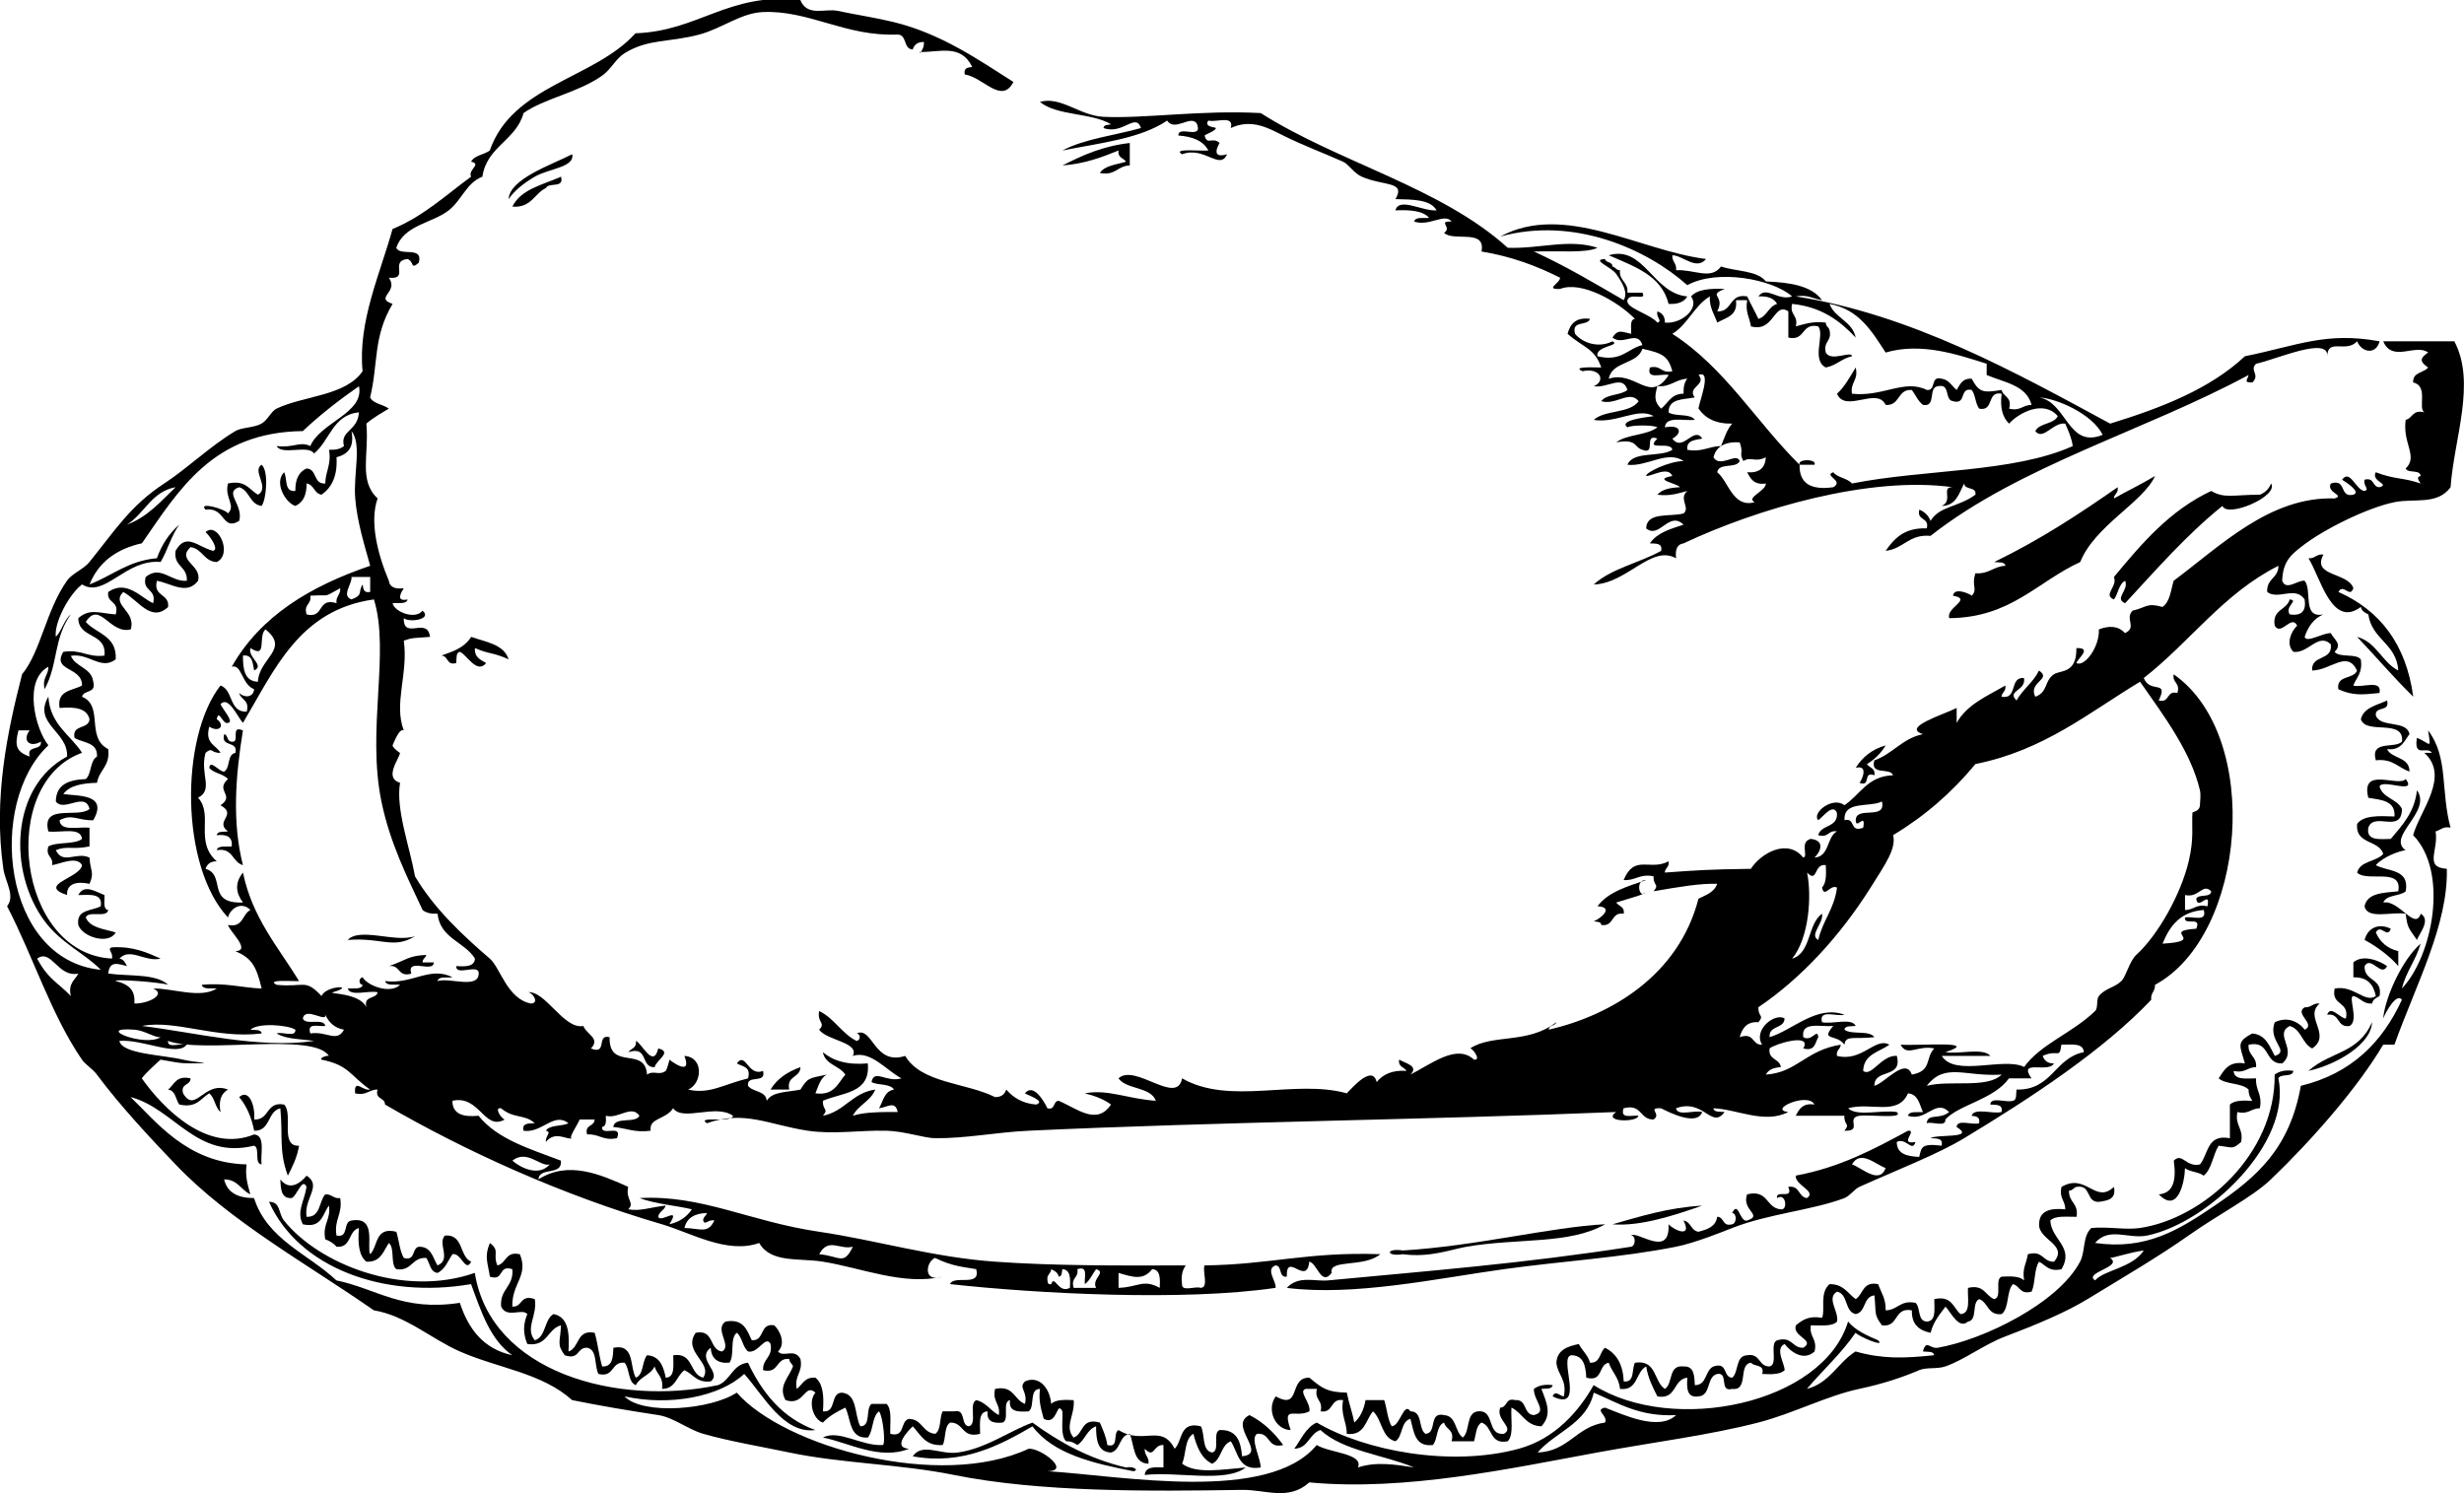 <?xml version="1.0" encoding="UTF-8" standalone="no"?>
<!-- Generator: Adobe Illustrator 13.0.2, SVG Export Plug-In . SVG Version: 6.00 Build 14948)  -->
<svg
    xmlns:rdf="http://www.w3.org/1999/02/22-rdf-syntax-ns#"
    xmlns="http://www.w3.org/2000/svg"
    xmlns:cc="http://web.resource.org/cc/"
    xmlns:xlink="http://www.w3.org/1999/xlink"
    xmlns:dc="http://purl.org/dc/elements/1.1/"
    xmlns:svg="http://www.w3.org/2000/svg"
    xmlns:inkscape="http://www.inkscape.org/namespaces/inkscape"
    xmlns:sodipodi="http://sodipodi.sourceforge.net/DTD/sodipodi-0.dtd"
    xmlns:ns1="http://sozi.baierouge.fr"
    id="Layer_1"
    style="enable-background:new 0 0 443.323 268.681"
    xml:space="preserve"
    viewBox="0 0 443.323 268.681"
    version="1.1"
    y="0px"
    x="0px"
  >
<path
      style="clip-rule:evenodd;fill-rule:evenodd"
      d="m203.27 25.733v4.041c-2.207 0.037-2.573 1.914-5.386 1.346 0.896-1.348 2.988-1.5 4.712-2.02-0.438-0.686-1.547-0.697-1.346-2.02-3.034 1.229-6.127 2.4-10.099 2.693 3.58-1.817 7.28-3.504 12.13-4.04z"
  />
<path
      style="clip-rule:evenodd;fill-rule:evenodd"
      d="m100.94 31.793c0.603 2.173-2.195 0.945-2.693 2.02-2.127 1.015-2.644 3.639-6.06 3.366 1.543-3.166 5.499-3.922 8.753-5.386z"
  />
<path
      style="clip-rule:evenodd;fill-rule:evenodd"
      d="m335.9 137.49c0.437 0.685 1.547 0.696 1.346 2.02-2.179-0.832-0.515 2.179-2.692 1.347 0.476-0.497 1.678-3.296-0.675-2.693 1.208-1.936 2.944-3.341 5.388-4.039-0.84 1.4-1.96 2.53-3.37 3.36z"
  />
<path
      style="clip-rule:evenodd;fill-rule:evenodd"
      d="m296.18 158.36c-2.131-0.155-1.175 3.851 0 2.02-0.416 0.648-1.688 0.865-5.387 2.02 0.438 0.686 1.548 0.696 1.346 2.02-2.383-0.364-1.653 2.385-4.039 2.02-0.018-0.654-0.822-0.522-1.346-0.674 0.811-0.229 3.965-2.5 0.673-2.692 1.91-2.59 5.4-3.58 8.76-4.72z"
  />
<path
      style="clip-rule:evenodd;fill-rule:evenodd"
      d="m18.799 161.06c0.056 1.066-0.324 2.567 0.673 2.692-0.283 1.513-3.572 0.02-4.04 1.347 0.793 1.9 3.338 2.049 5.386 2.693-1.25 2.258-5.989 0.833-6.732-1.347-0.409-2.877 2.445-2.491 4.039-3.366 0.392-2.411-1.992-2.047-4.039-2.02 1.034-2.01 2.991-0.69 4.713 0.01z"
  />
<path
      style="clip-rule:evenodd;fill-rule:evenodd"
      d="m76.698 171.83c-0.128 0.544-0.675 0.671-0.673 1.347h2.02c-0.011 2.009-4.989-0.949-4.039 2.02-2.516 0.72-1.919-1.672-4.04-1.347 3.221-1.11 3.422-1.87 6.732-2.02z"
  />
<path
      style="clip-rule:evenodd;fill-rule:evenodd"
      d="m417.36 180.58c-2.908 2.442 2.239 5.57-1.346 8.078-1.83-0.863-1.939-3.447-4.041-4.039-2.951 1.529 1.493 4.283-1.347 6.733-3.304 0.162-2.054-4.229-6.059-3.367-0.176 1.971 1.522 2.068 1.347 4.04-1.586-0.015-1.982 1.159-4.039 0.673 0.075 1.721 2.254 1.336 4.039 1.347-0.148 2.168 1.191 2.849 0.673 5.386-1.585-0.015-1.982 1.159-4.039 0.673-0.477 2.497 1.15 2.89 0.673 5.386-1.645 1.411-1.434 0.963-4.039 0.674-1.049 1.645-1.207 4.179-2.693 5.387-0.884-0.688-2.481-0.661-3.366-1.347-0.029 2.229-1.2 8.356-4.713 4.713 2.693-0.226 3.175-2.661 2.693-6.061 1.552-1.562 2.17 1.246 4.712 0.673 1.542-1.824 1.213-5.52 5.387-4.712v-6.059c0.796-0.775 2.38-0.763 4.039-0.674-0.355-0.541-0.701-1.094-0.673-2.02-1.223-1.246-4.062-0.875-5.386-2.02 0.986-1.482 1.783-3.154 4.713-2.692-0.856-3.181-1.675-3.826 1.346-5.387 2.463 0.23 3.082 2.305 4.04 4.039 2.86-0.896-1.34-2.639 0-6.06 2.115-1.032 4.158-0.254 5.386 1.347 2.1-1.014-1.979-2.904 0-4.039 1.21 0.09 1.43-0.82 2.7-0.67z"
  />
<path
      style="clip-rule:evenodd;fill-rule:evenodd"
      d="m142 196.06h-3.366c1.185-1.958 3.068-3.216 5.386-4.039-0.04 1.98-2.56 1.48-2.02 4.04z"
  />
<path
      style="clip-rule:evenodd;fill-rule:evenodd"
      d="m45.729 201.45c2.821 0.129 2.081-3.304 5.385-2.692 1.715 1.651-0.848 7.581 2.694 7.405-0.354 2.115-1.182 3.756-2.021 5.387-1.638-4.516-0.864-6.834-1.346-12.119-2.374 0.543-1.726 4.109-4.712 4.039-0.485-2.433-1.363-4.472-2.693-6.059 1.765-1.57 2.915 1.56 2.693 4.04z"
  />
<path
      style="clip-rule:evenodd;fill-rule:evenodd"
      d="m55.154 211.55c2.868 1.807-0.522 4.082 0 7.405 2.574 0.105 2.188-2.749 3.366-4.039 1.208-0.087 1.42 0.824 2.692 0.673 0.472 2.94-1.145 3.792-0.673 6.732 2.293 0.498 1.11-2.481 2.693-2.693 4.615-0.82 2.695 4.632 3.366 6.059 1.466-1.449 0.818-5.016 4.712-4.039 0.488 1.532 0.601 3.438 1.347 4.713 2.162 0.591 1.396-1.745 2.693-2.02 2.292-0.049 2.507 1.98 3.366 3.365 2.588-1.098-0.081-3.951 1.346-5.385 3.401-0.259 2.526 3.757 4.713 4.712-1.046 2.063-1.803-1.709-3.367-1.347-0.827 1.192-1.311 2.729-2.692 3.366-1.383-0.187-1.344-1.797-2.02-2.692-2.642-0.172-2.503 2.436-5.387 2.02-1.121-0.898-0.225-3.814-1.346-4.713-0.992 1.478-1.449 3.488-4.039 3.366-1.384-1.084-1.562-3.376-1.347-6.059-1.968 0.5-1.303 3.634-4.04 3.366-0.493-0.628-1.224-1.02-2.02-1.347-0.528-2.772 1.033-3.454 0.673-6.059-1.184 1.508-1.237 4.148-4.712 3.365-1.178-2.304 0.295-4.171 0.673-6.731-0.786-1.803-1.76 1.753-2.693 2.02-1.893 0.098-1.942-1.648-2.02-3.366 1.541 2 3.404 0.93 4.716-0.67z"
  />
<path
      style="clip-rule:evenodd;fill-rule:evenodd"
      d="m306.27 216.94c-4.935 1.72-11.076 3.779-16.158 3.365 5.08-1.44 10.01-3.01 16.16-3.36z"
  />
<path
      style="clip-rule:evenodd;fill-rule:evenodd"
      d="m288.77 220.3c-6.321 3.652-15.662 2.45-24.91 4.04-2.796 0.48-6.565 2.001-11.444 1.346-3.141 0.477-3.141-1.149 0-0.673 13.33-0.81 26.58-4.21 36.35-4.72z"
  />
<path
      style="clip-rule:evenodd;fill-rule:evenodd"
      d="m242.32 258c-0.028-2.216-1.136-3.353-0.673-6.059-2.384-0.365-1.655 2.384-4.039 2.02 0.487-2.06-1.162-1.981-0.674-4.041h-2.02c-1.405 0.39 0.971 2.544 0.674 4.041-2.562 1.308-4.98-1.282-3.367 3.366-2.762-0.02-4.423-3.671-2.693-6.059 4.671 2.57 2.207-3.424 6.061-3.368 2.428 2.057 3.351 2.609 6.731 2.693 0.359 1.886 0.988 3.5 1.347 5.387 1.076-0.943 1.72-2.319 2.02-4.039h3.366c0.487 1.532 0.601 3.438 1.347 4.712 1.545-0.078 2.165-4.496 3.367-2.692 2.264-0.021 1.371 3.116 2.692 4.039 2.185-0.059 0.475-4.015 3.366-3.366 2.292 0.178 1.904 3.032 3.366 4.039 1.353-1.115 0.51-4.426 2.692-4.712 3.235-0.318 1.478 4.356 4.713 4.039 1.963-1.151-1.525-2.451-0.674-4.712 1.339-0.01 0.856-1.837 2.693-1.347 2.198-0.179 1.427 2.611 3.367 2.692 2.587-0.592-0.12-2.705 0-4.714 0.78-0.564 1.804-0.887 3.366-0.673-0.108 0.79-1.229 0.569-2.02 0.673 0.943 2.458 1.976 4.614 0 6.733-2.839-0.079-3.406-2.429-5.388-3.365-0.137 2.105 0.455 4.941-0.673 6.059-3.348 0.656-2.664-2.722-4.712-3.366-1.001 0.57-0.975 2.167-1.347 3.366h-4.039c0.577-2.149-1.06-2.083-1.347-3.366-1.451 0.568-1.087 2.952-2.02 4.039-3.302 0.384-3.399-2.436-4.039-4.712-1.77 0.475-1.33 3.159-2.694 4.039-2.526-0.615-2.37-3.913-4.039-5.386-1.36 1.59-1.45 4.42-4.73 4.05z"
  />
<path
      style="clip-rule:evenodd;fill-rule:evenodd"
      d="m165.56 9.576c0.357-0.542 0.703-1.094 0.674-2.02-1.152-0.03-1.744 0.5-2.021 1.347-1.729-0.066-0.962-2.628-2.693-2.693-9.312 0.429-15.957-4.402-24.236-4.041-4.017 0.176-7.326 2.931-11.445 4.041-5.383 1.449-9.225 0.735-13.465 3.366-1.592 0.988-2.396 2.879-4.039 4.039-4.375 3.09-10.426 4.09-14.138 6.732-1.341 4.943-6.598 5.969-7.406 11.446-2.871 1.104-3.698 4.209-6.06 6.059-2.964 2.322-8.065 2.616-9.426 6.732 0.625 1.62 4.896-0.407 4.04 2.694-1.552 1.335-0.748-0.169-2.02-0.673-3.36 0.373 0.469 3.75-3.367 3.366 1.876 2.614-2.684 3.578 0.673 4.712-3.535 5.945-2.546 10.676-4.039 16.831 0.612 1.183 2.359 1.231 3.366 2.02-1.402 0.842-2.839 1.649-4.039 2.693 0.512 5.633-1.438 10.244 2.02 13.465-1.454 4.126-0.056 9.844 2.02 14.811 0.162 1.184 1.158 1.535 2.693 1.346-0.412 0.628-1.566 2.484 0.674 2.02-0.209 0.915-1.686 0.56-2.693 0.675 0.3 1.54 4.073 3.047 5.386 1.346 1.834 1.496-2.267 2.216-3.367 1.347-0.097 4.024 4.272-0.363 4.713 3.366-2.93 0.241-3.095 0.103-4.713 0.673 0.845 5.908-1.864 11.343 0 16.158-0.825-0.572-2.016 2.759-2.02 2.693 0.021 0.414 1.334 1.427 1.346 1.346-0.168 1.098-2.948 4.532 0 5.386-0.811 4.738 1.768 11.614 2.693 16.831 3.431 5.834 8.785 10.803 13.465 14.812 1.866 1.599 3.137 7.287 7.406 8.079 1.648-0.074 0.143-2.226-0.673-2.02 3.209-0.488 6.517 6.73 10.099 6.059 0.489 1.479 3.159 2.236 1.346 4.039 3.055 1.26 0.916-2.674 3.366-2.02-0.139 6.126 6.412 1.523 6.733 6.733 1.235-0.854 2.157 0.236 3.366-0.674 0.19-0.143 0.708-2.033 0.673-2.02-0.026 0.01 4.209 3.303 2.693-0.674 3.545 0.231 3.188 4.984 0.673 6.06 3.843 0.887 6.399-0.955 10.772-2.02 0.586-2.158-1.037-2.106-2.02-2.692 1.614-2.217 1.986 2.448 4.713 1.346 0.647 2.443-3.025 0.565-2.693 2.693 0.863 1.156 3.205 0.834 3.366 2.692 0.97-1.723 3.85-1.536 6.059-2.02 1.339-2.12 1.425-2.007 4.713-2.692-1.149 0.646-1.476 2.114-2.02 3.366 3.371 0.453 4.037-1.799 5.386-3.366-1.052-1.642-3.626-1.76-4.039-4.041 1.817 1.55 4.386 2.347 8.079 2.021 0.536 5.472-4.659 5.215-8.079 6.731-0.062 1.837 1.121 1.354 0 2.693 3.932-0.78 5.277-4.148 9.425-4.713-0.837 2.08-3.056 2.779-4.04 4.713 2.046-0.708 5.46-0.681 8.079-0.674-0.466-2.11-1.795-0.878-3.366-0.673 0.75-1.271 0.946-3.094 2.693-3.366-0.68-1.115-2.859-0.73-4.04-1.346 0.459-2.457 2.681 0.143 5.386-0.674-2.774-1.47-5.542-5.076-8.752-4.04 1.246-2.453-4.65-2.754-6.059-4.713 1.263-1.283-0.4-1.217 0-3.366 2.728 1.312 4.043 4.037 6.732 5.386 0.847-0.166 0.679-1.338 0-1.346 2.939-1.347 3.11 5.853 8.752 4.039 2.91 4.945 10.916 4.793 16.158 7.406 1.151 0.029 1.744-0.5 2.02-1.347 1.265 1.428 2.89 2.496 5.386 2.693 1.82-0.604-1.421-1.626-2.021-2.02 1.52-1.907 3.449 1.443 4.04 2.692 1.493 0.371 0.958-1.286 2.02-1.347 3.216 1.313 6.854 4.559 9.425 0.674-1.284-0.961-2.923-1.565-4.713-2.02 4.194-0.783 7.515 0.971 12.792 1.346-0.994-2.598-5.223-1.957-6.732-4.039 2.998-2.757 10.529 4.994 11.445 0 8.594 4.942 20.274 0.088 29.623 2.693 0.973-0.94 4.598-5.254 5.386-2.02 1.104-1.366 2.745-2.193 5.387-2.021-0.438-0.686-1.548-0.696-1.348-2.02 1.181 0.679 3.612 1.164 2.021 2.693 3.755-1.881 8.321-5.615 11.444-2.693 1.367 0.205-0.138-1.945-0.674-2.021 3.998-2.645 10.39-0.723 15.485-4.713-0.166 0.731-1.34 0.458-1.347 1.347 11.144-2.576 23.363-9.742 26.93-23.563 1.341-0.679 2.875-1.163 3.366-2.692-3.046-0.091-6.807 0.545-11.444 1.347 1.121-1.339-0.062-0.856 0-2.693-2.538-0.518-3.22 0.821-5.388 0.674 1.965-4.723 4.746-1.585 8.08-3.366 0.189 1.087-0.636 1.158-0.673 2.02 6.173-0.433 7.612-0.564 15.484-0.674 1.841-2.855 6.628-5.533 9.425-2.02 1.003-0.201-0.728-2.832 1.347-3.365 2.621 0.274 1.803 2.303 0.673 3.365 2.747-0.171 2.151-3.683 4.039-4.712-1.621-0.276-1.463 1.229-3.365 0.673 0.501-1.969 3.634-1.304 3.365-4.04-0.757-1.774-2.608 0.903-3.365 1.346-1.208-1.314 2.625-4.354 4.712-2.692 2.836-1.878 4.164-5.261 8.753-5.386-0.529-1.49-4.168 0.128-3.366-2.692 3.329-1.16 5.024-3.953 8.752-4.712-3.947-1.222 3.756-3.531 6.059-4.714v2.694c1.837-3.325 5.494-4.829 8.753-6.733 0.189 1.088-0.636 1.159-0.673 2.02 2.996 0.529 1.325-3.611 4.039-3.366 0.395 2.365-3.182 2.215-1.347 4.039 1.119-2.023 3.024-3.259 4.039-5.385 2.417 1.604-1.978 1.998-0.673 4.712 2.315-0.795 1.59-2.85 3.366-4.04 1.168-0.782 4.116-0.044 4.039-4.712 2.966-0.104 0.191 1.903 0 2.693 1.472 0.768 4.214-2.945 4.041-6.059 1.788-0.679 3.428-0.704 4.712 0.673 2.222-1.08-0.095-2.517 1.347-4.04 2.641-0.624 2.502-1.467 5.385-0.673 1.349-0.897 1.501-2.99 2.021-4.714 8.442-6.288 17.314-15.186 28.95-14.811 1.987-0.585-1.562-1.008-0.674-2.693 2.939-0.92 1.432 2.606 4.039 2.02 1.474-0.457-1.275-2.238-2.02-2.694 1.432-2.032 2.508 1.929 4.039 2.021 0.999-0.294-0.265-0.863 0-2.021 1.838-0.489 1.355 1.338 2.693 1.348 1.988-0.586-1.562-1.008-0.673-2.694 3.519 1.347 4.741 0.889 8.078 2.021-0.414-0.6-0.813-1.205 0-1.348-0.101-1.245-2.279-0.412-2.693-1.346 2.295-2.197-0.604-4.505 0-8.751 1.285-0.288 1.219-1.924 3.366-1.347-1.239-0.762 0.803-4.758-2.02-5.386-0.104-1.9 1.904-1.688 2.693-2.694-1.525-1.036-1.525-1.656 0-2.693-2.228-1.683-6.448 1.871-8.079-2.02h12.792c3.964 7.489-0.048 17.477-0.673 26.257-2.411 3.269-6.444 1.954-10.1 2.693-4.697 0.948-12.685 4.793-16.831 8.079-1.823 1.445-3.242 2.618-3.366 6.059 0.681 1.896 2.859-0.186 4.04 0 1.422 1.721-0.521 6.805 3.367 6.06-1.737 0.731-2.744 2.194-3.367 4.039 0.358 1.169 3.243-0.732 4.713-0.673 0.591 1.189 2.134 1.964 0.674 3.366 0.898 1.121 3.813 0.226 4.712 1.347 0.396 2.417-0.783 3.257-1.347 4.712 1.529 0.49 5.253-1.213 4.713 1.346-3.089 0.295-4.673 0.542-7.405-0.673-0.393-2.636 2.769-1.719 3.366-3.366-1.786-3.733-4.626-0.094-8.078 0-0.223-2.916 3.727-1.657 3.365-4.712-2.227-2.183-4.088 1.713-6.733 1.346-1.452-1.442-0.345-3.762 0.674-4.712-1.015-2.101-2.904 1.98-4.039 0-0.498-2.966 2.179-2.759 2.692-4.714 1.735 0.164-0.925 1.16 0 2.694 2.107 0.312 3.006-0.585 2.693-2.694-1.66-2.507-4.788 0.167-6.732-1.346-0.17-2.414 2.022-2.466 2.02-4.712-9.874 4.938-15.915 13.707-24.236 20.197 1.196 2.899 4.539 0.209 2.692 4.039 2.073 0.501 1.294-1.848 3.366-1.346 0.557-1.903-0.948-1.744-0.673-3.366 16.072 11.218 13.042 47.076-3.366 55.88 0.085 1.207-0.824 1.421-0.674 2.692-8.622 9.104-21.575 17.606-33.662 24.91-4.819 2.914-12.069 5.698-18.85 8.753-0.838 0.376-1.745 1.658-2.694 2.02-5.761 2.192-13.659 2.809-20.197 5.386-1.777 0.7-6.696 2.691-10.098 3.366-10.05 1.991-20.361 2.57-30.97 4.039-12.037 1.668-26.883 4.896-39.049 3.367 2.086-2.286 5.059-1.125 7.407-1.348 18.338-1.735 35.098-3.036 54.533-6.059 0.856-0.153 0.882-2.009 0-2.02 1.096-0.924 7.068 4.215 6.731-2.021 1.144 1.177 4.322 2.461 2.692-0.673 1.373 0.198 1.32 1.822 2.693 2.02 1.599-0.42 3.134-0.905 3.366-2.692 1.338 0.008 0.855 1.837 2.692 1.346 0.858-0.152 0.884-2.008 0-2.02 1.152-2.368 1.357 1.688 2.693 1.347 2.983-0.986-1.04-1.783 0-4.712 3.86-0.944 3.364 2.47 6.06 2.692 1.307 0.267 0.983-3.066-0.673-2.02-0.269-1.614 3.066 0.374 2.02-2.02 2.113-0.319 1.779 1.812 3.366 2.02 1.839-1.238-2.16-2.275-2.02-4.039 7.953-1.473 14.084-4.767 20.197-8.08 1.801-0.199-1.789 2.612 1.346 2.02-0.571 1.976-1.693-0.875-3.365 0 0.023 2.221 1.913 2.575 4.039 2.693 0.422-1.668 0.299-2.497 4.039-2.02 0.314-1.437-0.962-1.282-2.02-1.347 1.189-0.784 8.247 0.136 4.712-2.02 0.084-1.486 2.856-0.286 4.041-0.674 0.247-1.146-0.526-1.269-1.348-1.346 0.501-1.519 3.776-0.264 5.387-0.674 0.314-1.437-0.962-1.281-2.02-1.346 0.084-1.487 2.854-0.286 4.039-0.674 0.788-0.108 0.567-1.227 0.673-2.02 6.426 0.142 6.854-5.715 12.118-6.733-0.074-1.719-2.253-1.335-4.04-1.346-0.359 2.709-0.534 0.737-3.365 2.02 0.294 0.828 0.861 1.383 2.02 1.348-0.972 1.854-6.504-0.854-4.039 2.692h-4.039c-2.751 3.829-9.05 4.738-11.446 7.405 0.114 1.461-2.388 0.305-3.366 0.673 0.209-1.881 2.252-0.542 4.039-2.02-2.498-2.455-4.025 1.776-7.404 0.674 0.209-0.914 1.686-0.56 2.692-0.674-0.639-1.38-0.835-3.203-2.692-3.365-1.792 4.154-6.754 1.518-10.772 2.692 1.593 1.549 6.043 0.24 8.753 0.673 1.463 1.29-4.923 0.425-6.732 0.674-2.546 0.419 0.727 2.812-2.694 2.692 1.123-1.338-0.061-0.855 0-2.692h-8.751c0.615-1.181 1.251-2.339 3.365-2.02-1.101-2.292-8.446 0.924-4.712 1.346-4.255 2.218-9.319-0.542-13.466-0.673 0.108 0.789 1.229 0.567 2.02 0.673-2.367 3.208-3.723-2.501-8.751-0.673 0.29 1.506 3.317 0.272 4.712 0.673-0.872 2.571-5.754 0.167-7.405-0.673-2.662-0.114 0.216 1.034-1.346 2.02-2.522 0.054-2.035-2.901-5.388-2.02-0.677 2.025 1.501 1.192 2.694 1.347-0.278 1.244-6.615 1.136-4.04-0.674-34.042 1.403-71.106 1.755-105.7 3.366-5.775 0.27-11.306 1.404-16.831 1.347-1.971-0.021-5.546-1.275-8.752-1.347-4.868-0.107-9.507 0.694-14.138 0-6.981-1.045-11.416-3.759-18.178-1.347-1.979-1.376 4.466 0.03 4.712-1.346-3.104-2.201-9.034 1.089-10.772-1.347-1.422 2.132-4.389 1.682-4.039 4.039-2.867 0.398-4.453-0.483-6.733-0.673 0.271-1.973 3.951-0.539 4.713-2.02-1.46-2.062-3.79 0.646-6.06 0 0.058 0.954 0.111 1.906-0.673 2.02-0.214 1.786 3.771-0.63 2.693 2.02-2.537 0.518-3.218-0.821-5.386-0.673-0.49-1.837 1.337-1.355 1.347-2.693h-2.693c-0.296 0.904-2.196 3.533-1.347 3.366-0.828 0.422-3.019-1.455-4.712 0.673-0.142-1.151 1.148-1.743 0-2.02 0.68-1.114 2.859-0.73 4.039-1.347-2.584-2.101-4.82 1.887-8.078 1.347-0.315-1.437 0.961-1.281 2.02-1.347-1.774-1.682-3.694-0.724-6.06-2.692-1.367-0.206 0.138 1.945 0.673 2.02-3.698 2.106-4.5-4.461-9.426-3.366 0.022 2.447 1.98 2.958 4.713 2.693 3.38 4.249 9.292 5.968 14.811 8.078 0.328 2.797-3.881 1.057-4.039 3.367 5.37-3.436 11.136-0.89 16.157 1.347-0.547 2.327 1.257 2.841 0 4.039 2.103 0.391 3.712-0.305 6.733-0.673-0.238 0.883-1.185 1.059-1.347 2.02 0.451 1.202 4.179-2.103 2.02 1.346 1.83-0.414 3.153-1.335 4.04-2.692-2.728-0.662-6.436-0.928-9.425-2.02 11.225-0.618 19.756 4.211 32.315 6.059 10.212 1.503 20.458 4.593 31.642 5.386 10.832 0.768 21.934 0.703 34.335 0.673-0.565 0.782-0.888 1.806-0.673 3.366-0.113 1.461 2.388 0.305 3.366 0.675 1.487-0.084 0.286-2.856 0.674-4.041 11.844-0.143 18.498-2.474 31.642-2.02-2.919 2.484-9.367 0.816-8.752 3.366-1.898 2.501-2.627-1.808-4.039-2.02-0.444 4.512-4.176-1.926-4.041 2.692-1.552 0.206-0.747-1.943-2.02-2.02-1.896 0.682 0.188 2.86 0 4.041-16.558 2.438-42.893 1.051-58.571-0.675 0.726-1.742 5.584 0.648 4.713-2.692-2.12-0.385-4.26-0.462-7.406-2.02-1.649 0.67-2.245 4.537 1.346 3.365-6.959 1.664-14.717-1.608-21.543-2.692-4.354-0.691-9.35 0.288-11.445-3.366-5.757 2.07-12.358-1.864-17.504-3.366-17.96-5.242-35.354-13.138-49.82-21.543-0.009-1.339-1.837-0.856-1.346-2.693-1.586-0.015-1.982 1.16-4.039 0.674-0.206-2.749 1.405-0.36 2.693-0.674-3.627-2.566-3.822-4.415-8.752-5.386-0.332-0.43 1.263-0.805 1.346-0.674-2.783-4.328-22.529-0.331-28.949-2.693-0.114 1.461 2.388 0.306 3.366 0.674-1.663 2.257-7.997-1.05-12.119-0.674 0.523 2.387 7.831 2.498 11.446 3.367 2.325 0.56 6.505 0.672 1.346 0.674-2.075 0-2.545-0.195-5.386-0.674-1.149 1.094-2.385 2.103-3.366 3.366 3.891 5.486 11.828 13.513 20.197 10.099 2.094 0.149 1.137 3.351 1.346 5.385-1.398-0.172-0.184-2.956-1.346-3.365-10.428 2.55-14.26-6.654-22.217-8.752 4.518 4.295 10.176 11.903 20.871 12.117-0.294 2.315 0.266 3.774 0.673 5.388-1.689-0.78-2.254-2.684-4.713-2.693 0.546 2.37 2.461 3.373 5.386 3.366 2.381 7.491 9.727 10.021 14.811 14.811 7.252 1.5 11.876 5.629 22.217 4.04 1.548 4.734 4.265 8.303 9.425 9.425-3.968-2.763-5.593-7.871-7.405-12.792-15.782 2.712-31.066-2.965-36.355-14.811 2.118-0.01 1.653 2.062 2.692 3.366 6.174 7.753 21.353 13.963 34.336 9.425 2.833 17.895 25.596 24.056 43.761 20.197 2.286-0.854 2.55-3.732 5.386-4.039 2.605 5.475 6.191 9.966 12.118 12.119-5.722 0.777-9.382-6.323-12.792-10.1-4.372 4.099-13.355 5.846-21.544 4.041 3.316 3.46 15.651 2.375 20.198-0.675 8.588 9.803 36.616 17.557 52.513 10.1 2.182-0.179 7.719 4.053 3.367 4.039 13.384 0.832 39.781 5.813 48.473-4.713 2.166 1.405 8.526 1.516 7.405 4.039 3.248-1.07 6.709-0.541 10.1 0-5.544-2.311-12.742-2.967-16.831-6.731-2.059 0.635-2.11 3.275-4.714 3.366 1.245-1.674 2.036-3.799 4.04-4.713 8.636 5.1 24.164 8.043 36.354 4.713 6.545-1.788 10.823-6.773 13.466-11.446 14.312 8.979 41.28 3.425 45.78-11.444 1.325 1.593 3.338 2.496 5.387 3.366 1.48 1.402-3.379-0.606-4.041-1.347-2.56 3.724-5.867 6.699-8.751 10.098 4.113-1.047 5.568-4.755 8.751-6.731 4.791 1.355 8.611 1.26 14.139 0.673-0.108-0.788-1.227-0.567-2.02-0.673 0.618-2.275 1.203-0.415 2.692-0.673 8.116-1.407 21.632-7.965 25.583-15.485 0.989-1.881 0.418-4.542 2.021-6.059 3.1-0.287 6.136 0.389 8.751 0 11.375-1.688 24.417-13.271 24.237-27.603 0.781-0.566 1.805-0.889 3.365-0.674-0.1 1.245-2.279 0.413-2.692 1.347 2.431 11.722-12.654 25.992-23.563 28.276-3.441 0.72-6.843-1.636-9.425 1.346 9.194 1.326 15.044-2.324 21.544-6.731 7.582-5.143 13.456-10.234 15.483-21.544 9.032-2.188 14.654-7.789 18.178-15.485-0.922-1.311-2.834 2.059-3.366 3.366 0.327-3.721 3.379-10.529 6.732-13.464-0.834 2.979-2.613 5.016-3.366 8.078 5.524-5.819 8.493-20.971 2.02-27.603 1.246-4.442 6.689-10.574 2.02-14.812h1.347c-0.87-1.317-3.263 1.048-2.692-2.693 2.433 0.94 2.604 2.387 2.02-1.346 3.709 4.893 2.22 10.82 4.04 17.503-1.408-0.284-1.783 0.462-2.694 0.675 0.583 3.391-2.143 6.477 2.021 6.731 0.268 9.935-5.461 20.638-9.427 31.643h-2.02c-4.539 7.708-12.874 17.23-20.197 24.237-3.366 3.221-9.323 6.221-14.812 10.099-5.314 3.754-11.417 7.322-18.176 11.445-3.984 2.429-9.256 4.616-14.812 6.731-3.895 1.482-7.308 4.176-10.772 5.386-1.473 0.516-3.405 0.115-4.712 0.674-2.791 1.192-6.267 2.411-10.771 3.365-5.832 1.237-11.921 4.447-18.178 6.061-8.907 2.294-18.408 3.455-28.95 5.386-15.621 2.859-34.519 7.01-51.839 5.386-3.741 3.373-7.841 1.277-12.119 1.346-16.589 0.267-36.357 0.447-51.84-2.692-9.764-1.979-20.064-2.037-29.623-4.039-5.271-1.104-10.884-2.042-15.484-3.366-2.66-0.767-5.339-2.951-8.079-3.366-5.444-0.825-10.632-1.707-15.485-2.692-5.469-4.916-13.325-5.725-20.197-8.753-5.214-2.297-9.685-6.439-15.484-7.405-11.947-8.338-25.829-15.926-35.682-26.258-4.344-4.554-9.823-10.354-14.138-16.156-0.748-1.007-2.123-1.857-2.693-2.693-5.595-8.194-8.704-18.407-13.465-27.604 1.505-1.904-0.332-4.36-0.673-6.732-1.827-12.709 0.702-24.596 3.367-35.009 3.376-4.094 4.275-11.433 8.079-16.831 0.958-1.359 2.947-2.016 4.039-3.366 4.62-5.709 7.373-10.158 13.465-14.137 4.185-2.734 8.216-6.688 12.792-9.426 1.145-0.685 3.395-0.583 4.713-1.347 1.119-0.648 1.761-2.249 2.693-2.693 4.923-2.348 12.401-2.249 15.485-6.733-0.88-8.904 3.195-17.616 5.386-25.583 5.562-2.293 9.602-6.107 14.138-9.425-0.644-1.254 2.017-2.25 0-2.693 0.612-1.183 2.359-1.232 3.366-2.02 4.089-11.785 18.749-12.83 26.209-21.083 11.469-0.424 16.486-7.302 29.622-6.06 1.273 3.173 4.473 1.54 6.732 2.02 3.366 0.714 6.8 1.217 10.099 2.02 8.519 2.076 15.267 6.788 21.543 10.772-2.112 4.131-5.405-0.845-8.752-1.346-0.247-1.146 0.526-1.271 1.347-1.347-2.04-4.188-5.83-2.638-9.43-2.693zm198.61 182.44c2.952-4.151 8.672-6.099 12.792-10.1 0.567-0.551 0.166-2.07 0.674-2.692 1.155-1.421 2.855-1.512 4.039-2.692 0.889-0.888 1.447-3.575 2.692-4.713 3.943-3.606 8.011-10.9 9.425-16.831 1.006-4.215 0.502-6.399 0.673-8.753 0.013-0.165 1.282-0.185 1.347-1.347 0.044-0.779 0.18-1.936 0-2.692-1.648-6.966-6.423-13.282-10.771-19.524-9.242 5.57-17.28 12.343-29.623 14.812-4.157 5.044-9.063 9.338-14.811 12.792 0.602 2.364-1.304 5.085-4.039 9.425-5.553 8.806-12.505 16.343-20.197 21.544-0.062 1.837 1.121 1.354 0 2.692-2.155-0.134-2.911 1.128-3.367 2.693 2.726-0.931 2.129 1.462 4.04 1.347-1.676-2.569 2.224-5.8 4.039-4.713-0.081 1.94-2.871 1.169-2.692 3.366 4.144-1.249 8.482-5.868 13.464-4.039-1.388 0.408-4.677-1.087-4.039 1.346 1.827 0.418 5.343-0.854 6.059 0.674-0.791 0.105-1.911-0.115-2.02 0.673 1.262 0.983 4.463 0.027 5.387 1.347-3.672 0.423-5.174-0.425-5.387 1.347-1.467-2.02-4.401-0.566-2.02-3.366-2.262 0.207-5.836-0.898-5.386 2.02 1.535 0.925 2.531-1.735 2.693 0-0.587 0.983-0.535 2.607-2.693 2.02 1.656-2.859-5.113-0.811-6.059 0-0.318 2.114 1.812 1.779 2.02 3.367-1.254 0.092-2.25 0.442-2.692 1.347 5.6-0.374 7.137-4.373 13.464-5.387-0.037 0.861-0.863 0.933-0.674 2.02 4.535 1.151 6.861-3.437 9.427-2.02-1.809 1.335-4.616 1.669-4.713 4.713 1.461 1.198 3.336-2.918 6.06-2.693 1.059 4.201-4.088 2.196-4.04 5.387 1.842-0.451 5.603-5.241 6.732-2.02 3.679-0.654 2.354-2.941 4.039-4.714-3.117-0.615-4.859 1.58-6.059-0.673 3.356 0.237 14.586-0.782 8.078 1.346 2.488 0.431 6.707-0.871 8.08 0.674h-8.753c2.36 3.85 11.16 0.15 14.82 1.99zm-77.42 58.58c-1.297 5.66-6.897 7.018-10.099 10.772 5.619-0.215 6.963-4.706 12.118-5.386 0.644-1.254-2.016-2.25 0-2.692 3.189 1.197 9.658 4.338 12.792 1.346-6.61 0.33-10.4-2.17-14.81-4.04zm-262.56-70.02c2.5 0.058 5.842-1.672 3.366-2.693 3.479-0.095 8.417 1.881 11.445 0-1.007-0.115-2.484 0.24-2.693-0.673 4.221-0.407 7.121 0.51 10.772 0.673-0.984-4.165-1.852-5.472-4.713-6.731 2.865-0.113-1.012-3.487-1.347-4.714 2.791 0.547 2.528-1.961 4.04-2.693-1.651-1.661-3.654-0.237-4.04 1.347-8.571-9.151-8.667-32.381-1.346-41.741 2.348 0.794 1.474 4.81 4.713 4.713 0.577-2.148-1.06-2.083-1.346-3.367 0.895 0.875 2.504 0.888 2.693-0.673-2.248-0.82-2.239-4.641-4.04-4.039 5.189-9.173 14.199-14.526 24.911-18.178-0.978-3.547-2.345-7.858-2.693-12.118-0.362-4.416 1.24-9.731-0.673-12.119 0.579 3.048-0.744 4.193-2.693 4.712 0.202 3.344-0.843 5.44-2.693 6.733-1.373-0.199-1.32-1.822-2.693-2.02 0.033 2.053-0.612 3.427-2.02 4.04-1.749-0.529-3.895-4.14-2.021-6.061 0.623 1.173-0.022 3.615 2.021 3.368-0.033-2.053 0.611-3.429 2.02-4.041 1.939 0.081 1.168 2.871 3.366 2.694 0.028-2.217 1.137-3.352 0.673-6.06 1.173 0.051 2.094-0.149 2.693-0.673-0.774-2.817 2.463-2.62 2.693-6.059-4.721 0.441-5.239 5.083-8.079 7.405-1.019-1.673-5.799 0.414-6.732-1.346 3.127 0.394 4.064-0.921 6.06 0 1.794-4.271 9.776-5.923 8.752-10.771-3.561 2.498-6.988 5.13-10.099 8.079-16.172 0.202-22.242 10.514-28.95 20.188-4.589 1.022-7.818 3.403-9.426 7.405 4.059-1.551 6.955-4.266 12.118-4.712 0.884-2.481 2.238-4.496 4.04-6.059-1.422 1.945-2.113 4.621-3.367 6.732-6.342-0.571-10.071 6.585-14.138 4.04-2.433 1.845-5.079 7.023-4.713 9.426 1.109-1.135 1.463-3.025 2.694-4.039-3.152 4.403-2.234 8.849-4.713 13.464-0.486-2.057 0.688-2.452 0.673-4.039-4.537 2.421-2.399 11.132 0 14.139-11.101 10.425-8.326 38.665 9.425 40.394-2.75-2.864-7.129-4.759-10.099-8.753-6.605-8.882-6.144-24.195 4.04-29.622 0.231-4.507-6.21-5.892-3.367-10.772 0.332 5.054 3.944 6.83 6.06 10.099-15.231 5.443-11.694 36.196 5.385 37.028 0.266-1.158-0.999-1.727 0-2.02 3.811-0.22 6.257 0.924 8.752 2.02-2.759 0.701-5.504-2.074-7.406 0 0.755 0.142 1.048 0.748 1.347 1.347-1.599-0.395-3.135-1.03-3.367 1.347 3.736 0.527 8.563-0.036 10.772 2.02-1.619-0.485-9.848-1.084-9.426-0.673 2.741 0.69 3.487 1.9 3.369 4.02zm7.405-92.908c-4.361 0.8-5.577 4.746-8.751 6.732 3.762-1.4 6.109-4.213 8.751-6.732zm6.06 43.088c-0.854 3.098 1.224 3.263 2.02 4.712-1.837 0.061-1.355-1.121-2.693 0-1.062 3.846 1.507 6.605-1.346 8.078 2.838 3.096-0.728 7.847 3.366 11.446-1.158-0.036-1.726 0.518-2.02 1.346 3.753 1.08 0.029 6.331 6.732 6.06-1.231-1.649-1.559-3.457 0-5.386 1.693 8.18 6.346 13.402 10.099 19.524-1.12 0.079-6.098-0.368-4.04 0.673 5.018 0.503 5.067-1.188 8.079 2.02 0.803-1.976 6.452-1.977 2.02-0.673-1.024 0.301 4.799 0.035 6.06 2.692-0.59-2.161 1.746-1.396 2.02-2.692-1.609-0.41-4.885 0.845-5.386-0.674 1.008-0.115 2.484 0.24 2.693-0.673-0.679-0.009-0.847-1.181 0-1.347 0.806 1.472 4.935 3.099 6.732 1.347-1.007-0.115-2.484 0.24-2.693-0.673 4.832 0.656 8.095-2.764 12.118-0.674-1.007 0.114-2.484-0.24-2.692 0.674 2.239-0.679 7.323 1.489 7.406-1.347 0.11-1.905-4.15 0.559-4.04-1.347 1.67 0.099 3.267 0.125 3.367-1.347-1.886-3.053-6.263-3.61-6.732-8.079-1.173 0.051-2.094-0.15-2.693-0.674-2.807-5.991-5.88-12.097-7.406-19.523-2.674-13.012 1.577-26.847-1.347-36.356-13.408 1.854-17.871 12.651-23.563 22.218-0.987-1.071-2.611-4.968-4.04-3.367 0.336 0.864 2.524 3.205 1.346 3.367-0.969 0.359-1.643-2.624-2.02-0.673 1.637 1.2 0.356 2.48-1.347 1.34zm8.079-10.1c-0.284-1.288-0.244-2.897-2.02-2.693-0.016 2.485 0.301 4.635 2.693 4.712 0.185-4.245 5.839-5.862 1.347-9.425-1.401 1.331 0.409 5.393-2.693 3.366-0.521 1.71 2.634 3.09 0.673 4.03zm9.425-10.1c3.278 0.809 1.825-3.113 5.386-2.02-0.15-1.273 0.759-1.487 0.673-2.694-3.386 1.81-1.381 1.109-5.385 1.347 0.275 1.62-1.23 1.46-0.674 3.36zm11.446-4.04v-2.693h-3.366c0.186 1.18-1.896 3.359 0 4.039 2.228-0.827 1.084-1.311 2.02-2.692 0.075 0.82 0.2 1.59 1.346 1.34zm-61.266 29.62c-0.592-2.164 2.22-0.923 2.02-2.692-2.018 1.18-3.417-0.218-2.02-2.02h-2.02c-0.682 2.71-0.469 3.85 2.02 4.71zm326.53 11.45c2.074-0.502 0.821 2.322 3.367 1.347 0.489-2.948-1.338 0.543-1.348-1.347 0.033-2.661 5.5 0.114 4.714-3.365-2.24 1.13-6.97-0.23-6.73 3.37zm-4.72 21.55c0.776-3.49 2.908-5.619 3.365-9.427-1.253-0.645-2.249 2.017-2.692 0 0.774-0.795 0.763-2.379 0.673-4.039-2.196-0.339-1.427 3.349-3.365 1.347 0.855 4.107 0.392 11.737-2.693 15.484 3.465-1.023 2.746-6.23 5.386-8.079 0.31 1.72-2.38 3.82-0.68 4.72zm61.94 0.67c8.188-0.483-0.564-2.259 6.06-2.694 1.047-2.394-2.286-0.405-2.02-2.02 1.271-0.298 4.058 0.916 3.366-1.347-4.2 0.29-6.11 2.87-7.41 6.06zm8.08-6.73c0.591-3.138-1.745 0.928-2.02-1.347 0.413-0.933 2.593-0.102 2.694-1.346-1.553-1.562-2.173 1.246-4.714 0.673v2.692c1.59 0.02 1.98-1.15 4.04-0.66zm-384.42 16.15c-0.533-2.329 0.748-2.843 1.346-4.039-3.698 0.757-4.826-4.569-7.406-2.693 2.001 3.75 3.539 4.14 6.06 6.73zm45.781 5.39c-1.193 0.153-3.372-0.679-2.693 1.347 2.977-0.476 4.718 1.72 6.059-0.674-1.71-0.309-2.727-1.312-3.366-2.692 0.316 1.521-3.653-1.55-4.04 0.673 0.467 1.32 3.756-0.17 4.04 1.34zm-2.021 2.69c-2.351-0.342-5.083-0.302-6.732-1.346 0.978-0.369 3.48 0.787 3.367-0.674-1.385-0.893-6.759-1.274-8.079 0 0.792 0.105 1.911-0.115 2.02 0.674-8.216 1.03-15.43-2.516-21.543-1.347 9.617 1.17 21.009 4.13 30.967 2.7zm-32.315-2.02c-7.468-0.562 1.83 3.218 4.712 1.347-1.075 0.12-2.855-1.21-4.712-1.35zm322.48 10.1c4.07-1.093 10.879 0.555 13.466-2.02-6.64 0.42-10.19-2.23-13.47 2.02zm-247.76 14.14c-1.687 0.514-4.064-2.773-6.733-0.673 1.735 1.46 4.879 2.84 6.733 0.67zm24.235 11.44c2.938 0.077 4.163 1.117 5.386-1.347-1.158-0.265-1.726 0.999-2.02 0-0.002-0.676 0.545-0.801 0.673-1.347-2.19 0.06-3.63 0.87-4.04 2.7zm30.3 3.37c-2.371 0.63-4.39-1.74-6.059 1.346 3.75 0.35 4.39 2.1 6.06-1.35zm223.51 6.06c1.55-1.859 6.706-2.225 8.752-5.386-2.57 0.369-5.047 1.235-6.059 1.347 2.45 1.62-4.9 2.64-2.69 4.04zm-188.5 0c0.038 0.41 0.1 0.798 0.673 0.673 0.615-1.83 1.251 1.794 3.366 0.675 0.099-1.671 0.126-3.269-1.346-3.367-0.15 0.521-0.019 1.328-0.673 1.346-0.142-0.754-0.748-1.047-1.346-1.346-0.04 0.87-0.86 0.94-0.67 2.03zm4.71 1.35h4.04c-0.875-1.672 1.975-2.795 0-3.367-0.674 0.896-1.11 2.031-2.02 2.692-0.153-1.192 0.679-3.371-1.346-2.692 0.28 1.62-1.23 1.46-0.67 3.37zm8.08-2.7v2.694c3.588-0.111 4.371-1.648 7.406 0 0.099-1.671 0.125-3.269-1.346-3.367-1.6 2.03-3.34 1.49-6.06 0.68zm138.01-18.85c-1.931-0.761-4.511-3.312-6.061-0.675 1.69 0.53 4.92 3.73 6.06 0.68z"
  />
<path
      style="clip-rule:evenodd;fill-rule:evenodd"
      d="m118.44 188.66c2.566 0.622-0.243 1.972-0.673 3.367-2.581 0.111-1.019-3.918-4.713-2.694 0.438-0.684 1.548-0.695 1.347-2.02 1.06 0.32 3.14 5.11 4.03 1.34z"
  />
<path
      style="clip-rule:evenodd;fill-rule:evenodd"
      d="m187.11 18.328c3.81-1.047 7.154 2.5 11.445 2.693 7.554 0.34 17.499-1.256 28.276-0.673 14.002 8.888 32.435 13.347 44.434 24.236 5.688 0.223 11.04-1.676 16.158 0-2.061 1.007-6.865 0.518-11.444 0.673 5.706 2.598 10.897 5.708 16.156 8.753 0.79-1.333-0.12-2.938-1.346-4.712-0.894-1.294-4.593-2.543-2.02-2.693 0.166 0.731 1.339 0.456 1.346 1.347 0.546 0.127 0.672 0.674 1.347 0.673-0.175 1.97 1.522 2.068 1.347 4.04h2.694c0.896 1.592-2.308-0.124-2.694 1.346-0.378 1.437 4.047 2.441 5.387 4.039 0.999-0.294-0.267-0.861 0-2.02 0.827 0.294 1.382 0.861 1.347 2.02 3.025 0.308 6.318-2.623 4.712-4.712 1.157-1.312 3.485-1.451 6.059-1.346-3.217 1.273 0.181 1.074-1.346 4.039 2.821 0.129 2.081-3.304 5.386-2.693 0.646 1.375 1.376 2.664 2.021 4.04 1.563-0.457 1.801-2.237 3.366-2.693-0.573-0.999-1.694-1.448-3.366-1.347 1.404-2.007 3.54 0.895 6.059 0-3.493-3.12-13.527-4.993-18.851-2.02-7.3-6.518-20.438-12.414-33.663-8.753 11.532-6.205 25.022 2.536 37.029 4.041-1.739 2.127-4.218-0.674-6.06-0.673-0.085 1.207 0.825 1.419 0.674 2.693 3.27-0.187 6.244 1.826 8.078-0.673 2.675 0.915 6.498 0.681 8.08 2.692 4.315 0.172 8.214 0.761 10.098 3.366-1.58-0.214-2.526-1.063-4.712-0.673 20.824 3.252 39.527 13.671 56.553 22.89 9.27-2.848 17.982-6.254 24.236-12.119 9.576-1.946 14.547-4.453 24.236-2.693-0.591 2.423-3.175 2.104-4.039 0-1.989 2.18-5.287-0.664-5.386 2.693 0.33-3.693-9.198 0.584-12.792 1.346-1.264 1.191 0.801 1.966-0.674 3.367-1.721 0.029-0.821-0.501-0.673-1.346-18.665 10.06-41.148 16.301-57.226 28.949-3.937-0.345-4.834 2.348-8.078 2.693 1.561-2.253 3.426-4.203 7.404-4.039 0.502-2.073-1.848-1.294-1.346-3.366 0.97 0.376 1.643 1.05 2.02 2.02 1.574-2.664 4.911-2.422 8.078-4.712 0.206-1.553-1.944-0.749-2.02-2.02-0.955 1.737-1.392 3.993-4.039 4.04 2.173-0.998-0.282-3.48 2.02-3.366-15.087-2.104-35.4 3.934-48.474 10.098-1.184 0.162-1.534 1.158-1.346 2.693-4.417-2.536-8.836 4.534-14.812 4.712 3.154-2.905 8.24-3.877 12.118-6.059 0.315-1.437-0.961-1.282-2.02-1.346 1.255-1.886 3.688-2.597 6.059-3.366-2.659-2.553-4.336 2.644-6.731 0.673 0.103-3.038 4.263-2.021 6.731-2.693 1.27-1.047-0.966-2.624 0.674-4.039-1.613 0.407-3.072 0.967-5.386 0.673 0.83-0.966 2.315-1.276 4.039-1.347-0.332-0.706-5.115-1.352-1.347-2.021-0.797-1.812-3.51 0.003-4.712 0-0.138-0.62 4.059-2.647 6.731-2.693-2.933-2.008-6.541 1.07-10.099 0.673 1.04-2.55 5.909-1.272 8.079-2.693-0.225-1.633-5.091 0.316-2.692-2.02-2.561-0.989-0.133 3.01-2.692 2.02-1.617-0.474-0.79-2.006-4.714-1.346 1.909-1.457 5.496-1.237 7.406-2.693-0.726-0.452-4.661-0.452-5.387 0-1.637-1.249 3.094-1.8 4.714-2.02-2.803-1.656-6.698 1.363-10.772 0.673 1.979-1.836 6.521-1.109 8.079-3.366-1.673-2.061-4.087 0.805-6.733 0 0.938-1.305 3.484-1.004 4.713-2.02-0.844-2.844-3.641-0.231-6.059-0.673 2.288-0.974 1.074-3.419-2.02-2.694-2.144-0.927 2.379-0.665 3.365-0.673-1.177-3.471-3.137-3.506-6.059-6.059 0.477-1.767 1.462-3.026 4.039-2.692-0.422 1.372-3.401 0.189-2.692 2.692 1.382 1.686 4.275 2.606 6.731 1.347 1.62 0.808-3.154 0.821-2.692 2.693 4.396 1.03 5.359-1.373 8.08-2.02-0.935-2.799-3.479 0.198-5.388-1.347 1.01-1.566 1.647-1.028 3.368-0.673 0.055-1.066-0.324-2.567 0.673-2.692-3.158-3.211-9.664-6.879-13.466-5.386-2.84 0.114 0.012-1.035 0-2.02-4.178-2.106-8.734-3.833-14.138-4.714 0.822-4.188-5.041-1.69-6.732-3.366 1.562-0.985-1.314-2.133 1.347-2.02-1.236-1.624-3.97 0.923-6.732 0 0.208-0.914 1.685-0.558 2.693-0.673-1.157-1.312-3.487-1.451-6.061-1.347 0.645-2.451 4.863 0.201 7.406 0-1.135-2.007-4.34-1.944-7.406-2.02 1.916-3.278-2.07-2.294-6.059-4.039-1.421-0.623-2.357-2.245-3.366-2.693-3.579-1.595-7.298-2.98-10.772-4.714-2.517-1.254-5.672-3.117-9.425-1.346 0.637-2.432-2.652-0.938-4.039-1.347-0.861 1.22 1.325 1.173 1.346 1.347 0.059 0.481-2.048 1.228-2.02 1.346 0.434 1.849 1.465 0.146 2.693 1.347 0.007 0.008-1.891 2.995 1.346 2.021-1.287 2.984-4.083-1.506-8.079 0-1.939-1.128 3.44-0.536 4.713-0.673-0.922-1.772-2.875-2.512-5.387-2.694-0.117-1.913 4.405 0.815 3.366-2.02-0.974-1.941-4.007 1.471-5.386-0.673-4.807 3.273-12.117 4.041-18.851 5.387 3.953-2.106 9.41-2.709 14.138-4.041-0.96-2.859-3.264 1.265-6.732 0 0.019-0.654 0.824-0.522 1.346-0.673-3.51-2.116-9.75-1.489-12.81-4.04zm121.86 39.721c-0.523-1.496-1.414-2.625-1.347-4.712-2.802 1.688-3.943 5.034-6.732 6.732 9.428 6.058 15.1 15.87 22.891 23.563-0.482-1.091 3.175-1.091 2.692 0h-2.692c-0.091 3.458 2.152 4.581 6.059 4.041 2.049-1.187-1.837-2.085 0-2.694 0.797 0.999 2.543 1.048 3.366 2.021 12.904-2.582 29.053-1.917 39.722-6.733-0.222-1.573-0.81-2.781-1.347-4.04-2.171-0.331-3.979 3.142-5.386 1.347 0.735-1.51 3.306-1.183 4.039-2.693-2.544-3.021-7.106-0.545-8.751 1.346-1.156-1.088-1.672-2.816-1.347-5.385-2.775-0.53-1.266 3.223-4.039 2.692-0.688-0.885-0.661-2.482-1.348-3.366-2.3-0.506-0.854 2.735-3.366 2.02-1.583-0.213-0.398-3.191-2.693-2.693-1.859 0.158-0.24 3.797-2.692 3.366-0.909-0.661-1.345-1.797-2.02-2.693-2.654-0.186-2.06 2.878-4.712 2.693-1.542-3.319-7.262 1.536-8.754-2.02 1.424-1.271 2.335-3.053 3.366-4.714 0.54 2.335-1.001 2.588-0.673 4.714 5.5 0.636 9.443-2.693 13.465-0.673 1.771 0.199 0.53-2.612 2.693-2.02 1.371 0.199 1.794 1.348 2.692 2.02 0.585-0.986 1.009-2.134 2.693-2.02 1.349 2.474 2.015 2.572 5.387 2.02 0.287 1.283 1.923 1.217 1.347 3.366 2.057 0.486 2.453-0.688 4.039-0.673-0.92-3.569-4.938-4.04-8.078-5.386v-2.021c-5.062-1.594-11.721-3.918-18.178-2.02-2.478-3.807-4.795-7.772-10.1-8.751 0.984 2.606 4.097 3.084 4.712 6.059-2.828-3.006-6.141-5.528-11.444-6.059-0.487 2.059 1.161 1.979 0.674 4.039 1.612-0.407 3.071-0.967 5.385-0.673-0.001 0.676 0.546 0.801 0.674 1.347 0.489 2.059-1.161 1.981-0.674 4.039 0.908 1.753 4.7-0.426 4.713 0.673-1.854 0.392-2.812 1.676-4.713 2.02-2.659-1.408-0.139-5.821-1.346-7.405-3.149-0.68-2.237 2.701-5.386 2.02v-4.712c-2.628-1.793-2.576 3.878-6.732 2.693-0.216-1.58-1.064-2.526-0.674-4.712h-2.021c0.38 2.857-1.82 3.12-3.37 4.037zm-6.06 12.792c-0.051-1.173 0.15-2.094 0.674-2.693-2.142 0.102-2.962 1.526-5.386 1.346-0.474 1.679-0.664 2.766 0.673 4.039 1.26-0.987 1.79-2.701 4.05-2.692zm2.02 0.673c-2.072 0.396-4.765 0.172-4.713 2.693 1.202 0.817 3.917 0.123 4.713 1.347-2.035 0.208-5.236-0.748-5.386 1.346 3.032-0.584 3.115 1.126 1.346 2.02 1.896 2.551 3.849-2.363 5.386 0-1.287 0.283-2.897 0.245-2.692 2.02 2.708 0.463 3.843-0.644 6.059-0.673 0.604-1.416 1.047-2.993 2.02-4.04-2.978 0.061-4.858-0.975-6.059-2.693-0.047-0.819 2.567-7.104 0-6.059 1.53 1.804-2.15 2.16-0.68 4.039zm3.36 10.772c1.164 2.008 4.163-0.965 4.713 0.673-0.608 1.411-3.799 0.241-4.039 2.02 2.06 1.646 2.783 6.459 6.733 5.387-1.649-0.837 2.017-1.959 2.02-3.366-2.114 0.319-2.752-0.841-3.367-2.021 2.195 0.176 3.24-0.798 3.367-2.692-2.05 1.005-2.619-0.221-4.041 0.673-0.865-1.587 0.09-1.251-0.673-3.366-2.61-0.147-4.22 0.713-4.71 2.692zm-8.07-14.811c-1.272-0.299-4.057 0.915-3.366-1.348 2.059-0.488 1.98 1.162 4.039 0.673-0.758-2.706-1.707-3.232-5.385-4.039-0.945 2.872-5.45 2.182-6.061 5.387 4.87-1.561 7.36 4.659 10.78-0.673zm78.09 10.771c-1.856-3.761-8.239-6.562-11.446-6.732 5.02 0.841 5.18 9.298 11.45 6.732z"
  />
<path
      style="clip-rule:evenodd;fill-rule:evenodd"
      d="m102.95 27.754c0.506 2.356-4.223 2.577-6.732 4.039-2.069 1.205-3.698 2.547-4.713 4.039 0.209-3.62 7.413-6.049 11.445-8.078z"
  />
<path
      style="clip-rule:evenodd;fill-rule:evenodd"
      d="m289.44 45.931c6.358-1.861 7.923 6.882 14.139 7.405-0.571 0.999-1.694 1.447-3.366 1.347-1.3-5.205-6.27-6.746-10.77-8.752z"
  />
<path
      style="clip-rule:evenodd;fill-rule:evenodd"
      d="m12.74 117.97c0.802 2.114 3.714 2.12 4.039 4.712 0.59 2.161-1.746 1.396-2.02 2.693 3.97 1.655 0.618 7.316 4.712 9.426 0.385 3.078-1.649 3.737-2.02 6.059-2.625 0.067-4.923 0.464-6.059 2.02 2.477 0.402 8.17-0.118 5.386 4.712-2.824 0.093-3.761-1.224-6.06 0 0.15 2.096 3.351 1.138 5.386 1.347v3.367c-3.055 0.633-4.033-0.162-6.06 0.674 1.271 2.702 3.747 0.199 6.06 1.346 0.146 2.463 0.925 2.583 0 4.713-3.475-0.742-4.125 0.86-4.039 2.02-5.517-1.845 2.451-3.1 2.693-5.386-0.925-1.736-4.125-0.149-5.386 0 0.276-1.622-1.23-1.463-0.673-3.366 1.589-0.88 4.653-0.284 6.06-1.346-0.236-2.232-3.881-1.057-6.06-1.347-1.306-5.122 5.335-2.296 7.406-4.041-0.756-3.217-4.579 0.634-6.06-1.346 0.039-3.104 2.365-3.92 5.386-4.039 1.082-0.938 0.717-3.322 2.02-4.04 0.161-2.629-2.5-2.437-4.04-3.366-0.507-2.526 2.571-1.468 2.693-3.366-0.459-2.01-2.68-2.257-5.386-2.021-0.516-3.208 2.296-3.09 4.04-4.039 0.065-3.428-5.489-2.525-3.366-6.059 3.213-0.519 4.333 1.052 7.405 0.673 0.419-4.234-4.66-2.97-4.712-6.732 2.03-1.793 3.66-0.927 6.732-0.673 0.72-2.516-1.671-1.919-1.346-4.041 3.312-2.293 5.89 1.042 8.079 2.021 0.666-2.686-2.012-2.028-1.347-4.714 2.733-2.241 4.553 0.93 7.406 0.673 0.173-2.641-2.435-2.502-2.02-5.386 1.901-3.372 3.869-0.773 6.732 0 1.219-0.202-0.681-2.832-1.346-3.366 2.174-2.002 4.987 3.911 2.02 5.385-2.339-0.129-2.556-2.381-4.712-2.692-2.611 2.437 2.119 3.229 1.347 6.059-1.986 2.651-4.798 0.477-7.406 0-0.708 2.952 2.277 2.212 2.02 4.714-3.091 2.907-5.424-1.325-8.079-2.694-2.291 2.335 2.4 3.402 1.346 6.733-3.766 0.947-5.571-5.284-8.079-1.347 1.898 2.141 5.628 2.45 5.386 6.732-2.666 2.04-4.765-1.17-8.078-0.64z"
  />
<path
      style="clip-rule:evenodd;fill-rule:evenodd"
      d="m36.977 91.711c-1.452-1.539 3.569-0.115 4.039 0.673 1.488-1.477-0.666-2.752 0-5.386 3.156-0.687 3.829 1.107 5.386 2.02 2.245-1.278-1.167-4.312 0.673-5.387 1.297 1.124 0.861 6.208 0 7.407-2.185-0.285-2.138-2.799-4.039-3.366-2.845 0.879 0.821 3.156 0 6.059-3.109 1.91-2.448-2.564-6.059-2.02z"
  />
<path
      style="clip-rule:evenodd;fill-rule:evenodd"
      d="m387.74 85.651c-2.181 4.781-10.832 8.914-13.466 15.485-7.713 3.508-12.442 9.998-23.563 10.1-0.657-1.917 4.287-3.418 0.674-4.041 0.173-1.575 2.958-0.388 3.366 0 1.149-1.167-0.106-1.764 0.673-4.04 2.425 0.18 3.245-1.243 5.387-1.346-0.108-0.789-1.229-0.567-2.02-0.673 8.634-4.203 15.51-8.809 22.217-13.464 0.189 1.087-0.636 1.158-0.673 2.02 2.44-1.367 5.02-2.605 7.4-4.045z"
  />
<path
      style="clip-rule:evenodd;fill-rule:evenodd"
      d="m408.61 86.999c1.462 2.282-7.899 6.269-8.751 4.04-6.47 5.2-11.892 11.447-17.505 17.504-2.046-0.831 0.729-2.316 0-4.041-1.183 0.613-1.232 2.359-2.02 3.366-2.046-0.83 0.729-2.315 0-4.039 4.988-6.006 10.021-11.971 17.505-15.483 2.395 1.396 3.87 0.684 8.751 0.673 0.97-0.379 1.64-1.052 2.02-2.021z"
  />
<path
      style="clip-rule:evenodd;fill-rule:evenodd"
      d="m415.34 100.46c1.207 0.085 1.421-0.825 2.694-0.673-2.168 4.006 4.428 3.145 5.385 6.059-0.66 1.888-1.797-0.977-2.692 0.673 7.46 3.312 12.178 9.366 13.464 18.851-3.519-3.438-6.701-7.21-10.098-10.771 3.521 0.966 4.438 4.538 7.405 6.059-0.299-4.864-4.765-5.558-5.386-10.098-0.6-0.299-1.203-0.592-1.347-1.346-5.24 3.91-7.24-5.29-9.42-8.75z"
  />
<path
      style="clip-rule:evenodd;fill-rule:evenodd"
      d="m84.777 114.6c2.647 0.943 5.867 1.315 6.732 4.04-2.875-1.293-3.304-0.847-6.059-2.02-0.115 1.685 1.034 2.108 2.02 2.693-1.66 2.049-3.442-1.449-4.713-2.02-0.789 0.108-0.567 1.227-0.673 2.02-1.837 0.491-1.354-1.338-2.693-1.346 1.465-0.57 3.952-1.12 5.386-3.36z"
  />
<path
      style="clip-rule:evenodd;fill-rule:evenodd"
      d="m432.17 133.45c0.428-4.243-6.484-1.146-7.405-4.039 0.553-2.141 2.89-2.497 4.713-3.368 0.592 2.164-2.219 0.923-2.02 2.694 0.825 2.316 5.525 0.757 6.059 3.366-0.973 1.271-1.503 2.984-4.039 2.692 0.885 1.808 4.043 1.344 4.039 4.04-2.026-0.666-3.004-2.383-6.059-2.02-1.03-3.72 3.36-2.03 4.72-3.36z"
  />
<path
      style="clip-rule:evenodd;fill-rule:evenodd"
      d="m40.343 132.11c0.731 0.166 0.457 1.338 1.346 1.346 1.614 0.267-0.373-3.066 2.02-2.02-1.363 8.317-1.944 16.62 0 24.236-1.955-0.514-1.747-3.191-4.713-2.692 0.209-0.914 1.686-0.56 2.693-0.674 0.203-1.773-0.932-2.21-2.693-2.02 0.108-0.79 1.228-0.568 2.02-0.673-2.511-1.887 1.815-2.962-1.346-4.714 2.708-1.808-1.043-2.586 1.346-4.712-0.823-0.974-2.569-1.021-3.366-2.021 0.188-1.591 1.798 0.772 2.693 0.674 1.122-0.674 0.477-3.113 2.02-3.366 0.505-2.32-2.736-0.87-2.02-3.38z"
  />
<path
      style="clip-rule:evenodd;fill-rule:evenodd"
      d="m432.84 152.98c-1.065 0.132-3.921 1.088-5.385 2.692 2.148 1.218 6.11 0.622 5.385 4.713-1.085 0.933-3.47 0.568-4.039 2.02 2.83-0.537 5.712 5.134 6.732 2.02 1.919 1.107-0.323 3.653-0.673 4.714-1.506-2.181-1.721-2.152-2.021-4.714-2.499-0.418-6.928 1.095-7.405-1.347 0.485-2.432 3.417-2.418 6.06-2.692 0.804-4.394-5.605-1.576-7.405-3.366 0.541-2.151 3.461-1.925 4.712-3.366-0.794-2.572-5.06-1.673-4.712-5.387 1.112-1.579 3.928-1.458 6.731-1.347 0.191-2.884-2.409-2.976-4.712-3.366-1.445-5.762 5.397-1.852 6.731-3.365 2.154 2.888-4.231-0.131-4.712 1.346 0.591 2.103 3.175 2.211 4.039 4.039-0.092 4.54-5.025 0.392-6.059 3.366-0.392 2.413 1.992 2.047 4.039 2.021 2.036-2.454 4.266-4.711 4.713-8.753 2.79 3.83-5.56 8.36-2.03 10.79z"
  />
<path
      style="clip-rule:evenodd;fill-rule:evenodd"
      d="m427.46 167.79c0.748 1.72 2.057 2.881 4.039 3.367v2.692c-1.013-1.261-3.393-3.304-6.06-4.712 0.576-2.252 2.595-3.058 4.713-2.021-0.66 1.88-1.8-0.98-2.69 0.67z"
  />
<path
      style="clip-rule:evenodd;fill-rule:evenodd"
      d="m74.678 168.46c-3.917 2.4-5.997 0.199-12.119 0.675 2.186-2.33 8.617 0.55 12.119-0.68z"
  />
<path
      style="clip-rule:evenodd;fill-rule:evenodd"
      d="m427.46 179.23c-0.419-2.049-1.495-3.441-4.04-3.366v-2.692c1.724-1.526 4.748-0.272 6.06 0.673-1.015 2.101-2.904-1.979-4.04 0-0.129 2.822 3.305 2.08 2.693 5.386-0.6 0.298-1.203 0.591-1.347 1.347-1.675 0.104-2.084-1.059-3.366-1.347-1.021 0.054 1.076 4.402-0.673 5.386-2.385 0.364-1.655-2.384-4.039-2.02 0.611-1.827 2.358 0.687 3.366 0.673 0.68-3.148-2.701-2.236-2.02-5.386 3.47-0.68 5.4 2.7 7.41 1.35z"
  />
<path
      style="clip-rule:evenodd;fill-rule:evenodd"
      d="m426.78 183.94c-0.132 3.917-6.284 7.624-11.445 8.753 4.09-3.6 8.92-3.04 11.44-8.75z"
  />
<path
      style="clip-rule:evenodd;fill-rule:evenodd"
      d="m41.016 196.06c-1.142 0.653-1.729 1.86-1.346 4.039-0.972-0.822-1.021-2.568-2.02-3.365-1.557 0.91-2.23 2.706-5.386 2.02-0.677-0.895-0.637-2.505-2.02-2.693 1.126-0.893 1.436-2.604 4.04-2.02-0.009 1.337-1.837 0.856-1.346 2.693 2.203 3.77 3.765-2.34 8.078-0.68z"
  />
<path
      style="clip-rule:evenodd;fill-rule:evenodd"
      d="m315.03 245.21c-2.375 0.318-0.329 5.058-3.367 4.712-2.442 0.648-0.564-3.023-2.692-2.692-1.995 0.474-1.067 3.87-3.366 4.041-2.104 0.308-2.151-1.44-2.02-3.368-2.63 0.289-1.85 3.986-5.386 3.368-0.84-1.631-1.666-3.271-2.02-5.388-1.932 0.986-1.422 4.414-4.714 4.039-0.175-2.067-1.46-3.026-2.02-4.712-1.912 0.332-0.969 3.52-4.039 2.692-0.12-2.124-0.473-4.014-2.693-4.039-2.46 0.34 2.72 10.365-3.365 7.407 0.493-1.2 1.224-0.098 2.02 0 0.604-3.074-1.121-3.817-1.347-6.061 0.154-2.313 2.003-2.934 4.039-3.366 0.604 1.189 1.625 1.966 2.02 3.366 1.9 0.104 1.688-1.903 2.693-2.692 2.095 1.047 3.246 3.037 3.365 6.059 2.043 0.247 1.399-2.193 2.021-3.366 3.969-0.604 3.339 3.394 5.386 4.712 1.518-0.949 0.552-4.384 3.365-4.039 1.894-0.098 1.941 1.649 2.021 3.366 2.249 0.006 1.784-2.704 3.365-3.366 2.659-0.862 1.63 1.962 3.366 2.02 1.209-1.035 0.543-3.945 2.693-4.039 2.425-0.405 1.984 2.056 4.04 2.02 1.598-0.42-0.104-4.144 1.347-4.712 2.79-0.772 2.622 1.416 4.712 1.347 2.237-1.425-2.021-1.955-1.346-4.04 1.126-0.893 2.256-1.783 4.712-1.346 0.629-1.376-0.507-4.464 1.347-6.061 2.514-0.044 3.272 1.667 4.712 2.694 1.375-0.871 1.226-3.265 4.041-2.694 0.523 1.498 1.413 2.626 1.347 4.714 2.206-0.038 2.572-1.915 5.385-1.347 0.938 0.857 0.293 3.298 2.02 3.366 1.721-0.075 1.337-2.255 1.347-4.039 3.168-0.701 3.386 1.551 4.713 2.692 1.926-0.095 1.23-2.808 1.346-4.712 2.931-0.688 3.097 1.392 4.714 2.02 1.512-0.283 0.018-3.573 1.347-4.041 1.659-0.088 3.243-0.102 4.039 0.674-0.39-2.185 0.459-3.131 0.673-4.713 2.792-0.771 2.623 1.417 4.713 1.347 2.601-3.083-2.811-3.895-2.693-6.732 0.022-2.446 1.98-2.958 4.713-2.692 0.015-1.587-1.16-1.982-0.674-4.039 4.42-2.604 6.086 3.19 9.427 0 0.462 2.257-1.13 2.461-2.692 2.692-2.387 0.142-1.33-3.158-4.041-2.692-0.545 0.128-0.671 0.675-1.347 0.673-0.109 2.13 1.79 2.251 1.347 4.713-1.787 0.007-3.844-0.255-4.713 0.673 0.199 3.496 4.351 4.737 2.02 8.752-2.327 0.533-2.842-0.748-4.039-1.347-0.919 1.326-0.643 3.846-1.346 5.387-2.147 0.577-2.083-1.061-3.366-1.348-1.191 1.277-0.627 4.312-2.02 5.387-2.532 0.287-2.383-2.105-4.039-2.692-1.411 0.608-0.241 3.799-2.021 4.039-1.631 1.433-2.977-1.5-4.039-2.692-1.064 1.402-2.194 2.742-2.692 4.712-2.049-0.419-3.441-1.495-3.366-4.039-3.327-0.635-2.269 3.117-5.386 2.692-1.462-1.99-1.022-1.978-1.347-5.385-2.057 0.187-1.478 3.01-3.367 3.365-2.05-0.419-1.314-3.621-3.366-4.039-1.99 1.179 0.39 3.586 0 5.386-0.866 0.928-2.923 0.666-4.712 0.673-0.33 2.126 1.213 2.377 0.673 4.713-2.054 1.856-4.407-0.07-5.386-1.347-1.813 0.796 0.003 3.511 0 4.713-0.795 0.776-2.379 0.762-4.039 0.673 0.49-1.78-1.37-1.27-1.99-1.99z"
  />
<path
      style="clip-rule:evenodd;fill-rule:evenodd"
      d="m114.4 249.25c-1.451-0.568-1.087-2.952-2.021-4.039-2.501-0.257-1.76 2.729-4.712 2.02-0.775-1.469-0.134-4.354-2.02-4.712-1.91-0.114-1.314 2.276-4.04 1.346-1.498-2.023-0.794-2.349-0.673-5.386-2.48 0.661-2.408 3.875-6.059 3.366-0.775-1.886-0.775-3.499 0-5.386-0.96-1.13-3.653 0.857-4.713-1.346-0.277-3.196 2.298-3.538 2.02-6.733-2.665-0.868-1.375 2.216-4.039 1.346-0.39-2.571-1.044-3.62 0-6.059 1.876 1.425 0.466 1.955 1.346 4.039 1.645-0.375 1.435-2.604 4.04-2.02 1.631 3.905-1.482 5.214-1.347 9.427 1.911 0.113 1.314-2.276 4.04-1.347 0.519 2.94-1.819 5.25 0 7.405 2.062-0.631 1.654-3.731 3.366-4.713 2.655 0.486 2.905 3.38 2.693 6.732 2.049-0.645 1.364-4.022 4.713-3.366 0.564 1.903 0.782 4.156 1.346 6.059 1.893 0.098 1.942-1.648 2.02-3.365 3.899-0.758 2.889 3.395 4.04 5.385 1.45-0.568 1.086-2.952 2.02-4.039 2.314 0.154 2.933 2.005 3.366 4.039 1.72-0.074 1.336-2.254 1.346-4.039 3.693-0.551 2.867 3.417 5.386 4.039 1.813-2.678-3.786-4.627-1.346-8.078 3.372-0.679 2.369 3.018 4.712 3.366 1.941-0.975-1.47-4.008 0.673-5.386 3.269-0.575 3.822 1.564 4.713 3.366 2.386 0.142 1.33-3.159 4.039-2.693 1.018 0.951 2.126 3.271 0.673 4.713 1.014 1.175 2.904-0.689 4.039 1.347 0.478 2.496-1.15 2.889-0.673 5.385 1.043-0.751 1.403-2.188 3.367-2.02 1.384 1.086 1.562 3.376 1.347 6.061 2.504 0.26 1.246-3.242 3.366-3.367 2.927 0.216 2.252 4.032 3.367 6.06 2.006-0.014 0.863-3.176 2.02-4.039h2.693c1.041 0.979 0.593 3.446 0.673 5.386 2.752 0.732 1.722-2.317 3.366-2.692 2.406 0.062 2.429 2.507 4.713 2.692 1.115-0.68 0.731-2.859 1.346-4.039h2.02c2.294-0.499 1.109 2.479 2.693 2.692 1.599-0.421-0.104-4.144 1.347-4.712 1.803 0.441 2.56 1.928 4.039 2.692 0.33-2.125-1.213-2.378-0.673-4.714 3.409-0.714 3.396 1.991 5.386 2.694 0.547-2.328-1.257-2.843 0-4.04 2.419-1.124 4.472 1.071 4.713 4.04 0.795-0.776 2.379-0.763 4.039-0.673 0.303 2.557-1.744 4.789 0 6.731 1.835-0.633 1.279-3.658 4.713-2.692 0.537 1.257 1.125 2.465 1.347 4.039 2.173 0.604 0.946-2.195 2.02-2.692 4.503 2.777 7.708-1.248 10.099 3.366 1.466-1.451 0.819-5.017 4.712-4.04 0.775 1.469 0.134 4.354 2.02 4.713 1.512-0.283 0.018-3.572 1.347-4.039 3.046-0.13 3.837 1.997 4.039 4.712 4.734-0.413-2.599-5.543 1.347-7.405 2.527 1.288 4.459 3.171 6.059 5.386-2.951 0.709-2.211-2.276-4.713-2.02-1.274 0.888 0.626 4.268 0.674 6.059-4.032 0.667-4.042-2.689-5.386-4.712-1.811 0.658-1.656 3.28-3.366 4.039-1.951-0.966-2.776-3.059-3.367-5.386-1.591 0.877-1.297 3.64-2.02 5.386 2.539 1.88 7.122 1.037 11.445 0.673-3.68 2.828-12.343 0.674-18.177 1.347 0.1-1.472 1.697-1.445 3.367-1.347v-4.039c-1.904-0.122-1.568 2.531-3.367 0.674-0.085 1.207 0.824 1.42 0.673 2.692-2.812-0.104-2.527-3.307-3.366-5.386-1.943 0.301-1.592 2.896-3.366 3.366-2.392-0.077-2.709-2.229-2.693-4.713-1.664 0.58-1.993 2.497-3.366 3.366-0.542-0.355-1.093-0.702-2.02-0.673-1.041-0.979-0.593-3.447-0.673-5.386-1.089-2.106-0.837 2.677-3.366 1.347-0.407-1.613-0.968-3.072-0.673-5.388-2.006 0.014-0.863 3.177-2.02 4.041-1.928 0.132-3.674 0.084-3.366-2.02-1.512 0.283-0.019 3.572-1.346 4.039-1.761 0.189-2.896-0.246-2.693-2.02-1.72 0.074-1.337 2.253-1.346 4.039-3.352 0.882-2.865-2.073-5.386-2.02-1.115 0.68-0.732 2.859-1.347 4.039-3.145 0.229-3.969-1.865-5.386-3.366-0.647 0.611-3.85 3.853-0.673 4.04-5.289 2.136-10.963-1.147-15.484-2.021 2.869-1.501 6.932 1.579 10.771 1.347 0.516-0.128 0.081-4.974-0.673-6.059-1.305 0.938-1.004 3.484-2.02 4.712-3.374 0.231-3.012-3.272-4.04-5.385-1.523 0.72-2.96 1.527-4.039 2.692-1.748-0.508-2.755-3.781-1.347-5.387-1.99-1.792-1.978 2.5-5.386 1.348-1.371-2.498 0.524-3.943 1.347-6.061-0.128-0.545-0.675-0.67-0.673-1.346-2.501-0.257-1.76 2.729-4.712 2.02-0.111-2.13 1.789-2.249 1.346-4.713-0.887-1.698-2.21 1.766-4.039 1.347-0.999-0.797-1.047-2.543-2.02-3.366-1.32 0.925-0.364 4.124-1.347 5.386-2.195 0.176-3.24-0.8-3.366-2.692-2.715 2.045 2.139 4.441 0 6.059-2.542 0.298-3.16-1.327-4.713-2.02-1.459 1.01-1.568 3.368-4.039 3.365 0.323-2.117-0.959-2.631-1.347-4.039-0.7 1.53-2.61 1.85-3.36 3.35z"
  />
<path
      style="clip-rule:evenodd;fill-rule:evenodd"
      d="m185.76 256.66c-5.814 3.376-12.648 7.047-21.544 5.386 1.762-2.495 4.885-0.25 8.079-0.673 5.055-0.671 9.508-3.987 13.465-5.386 4.812 3.491 10.107 6.498 16.831 8.078 1.295-0.284 2.431 0.462 1.347 0.674-7.32-1.44-14.42-3.09-18.18-8.08z"
  />
</svg
>
